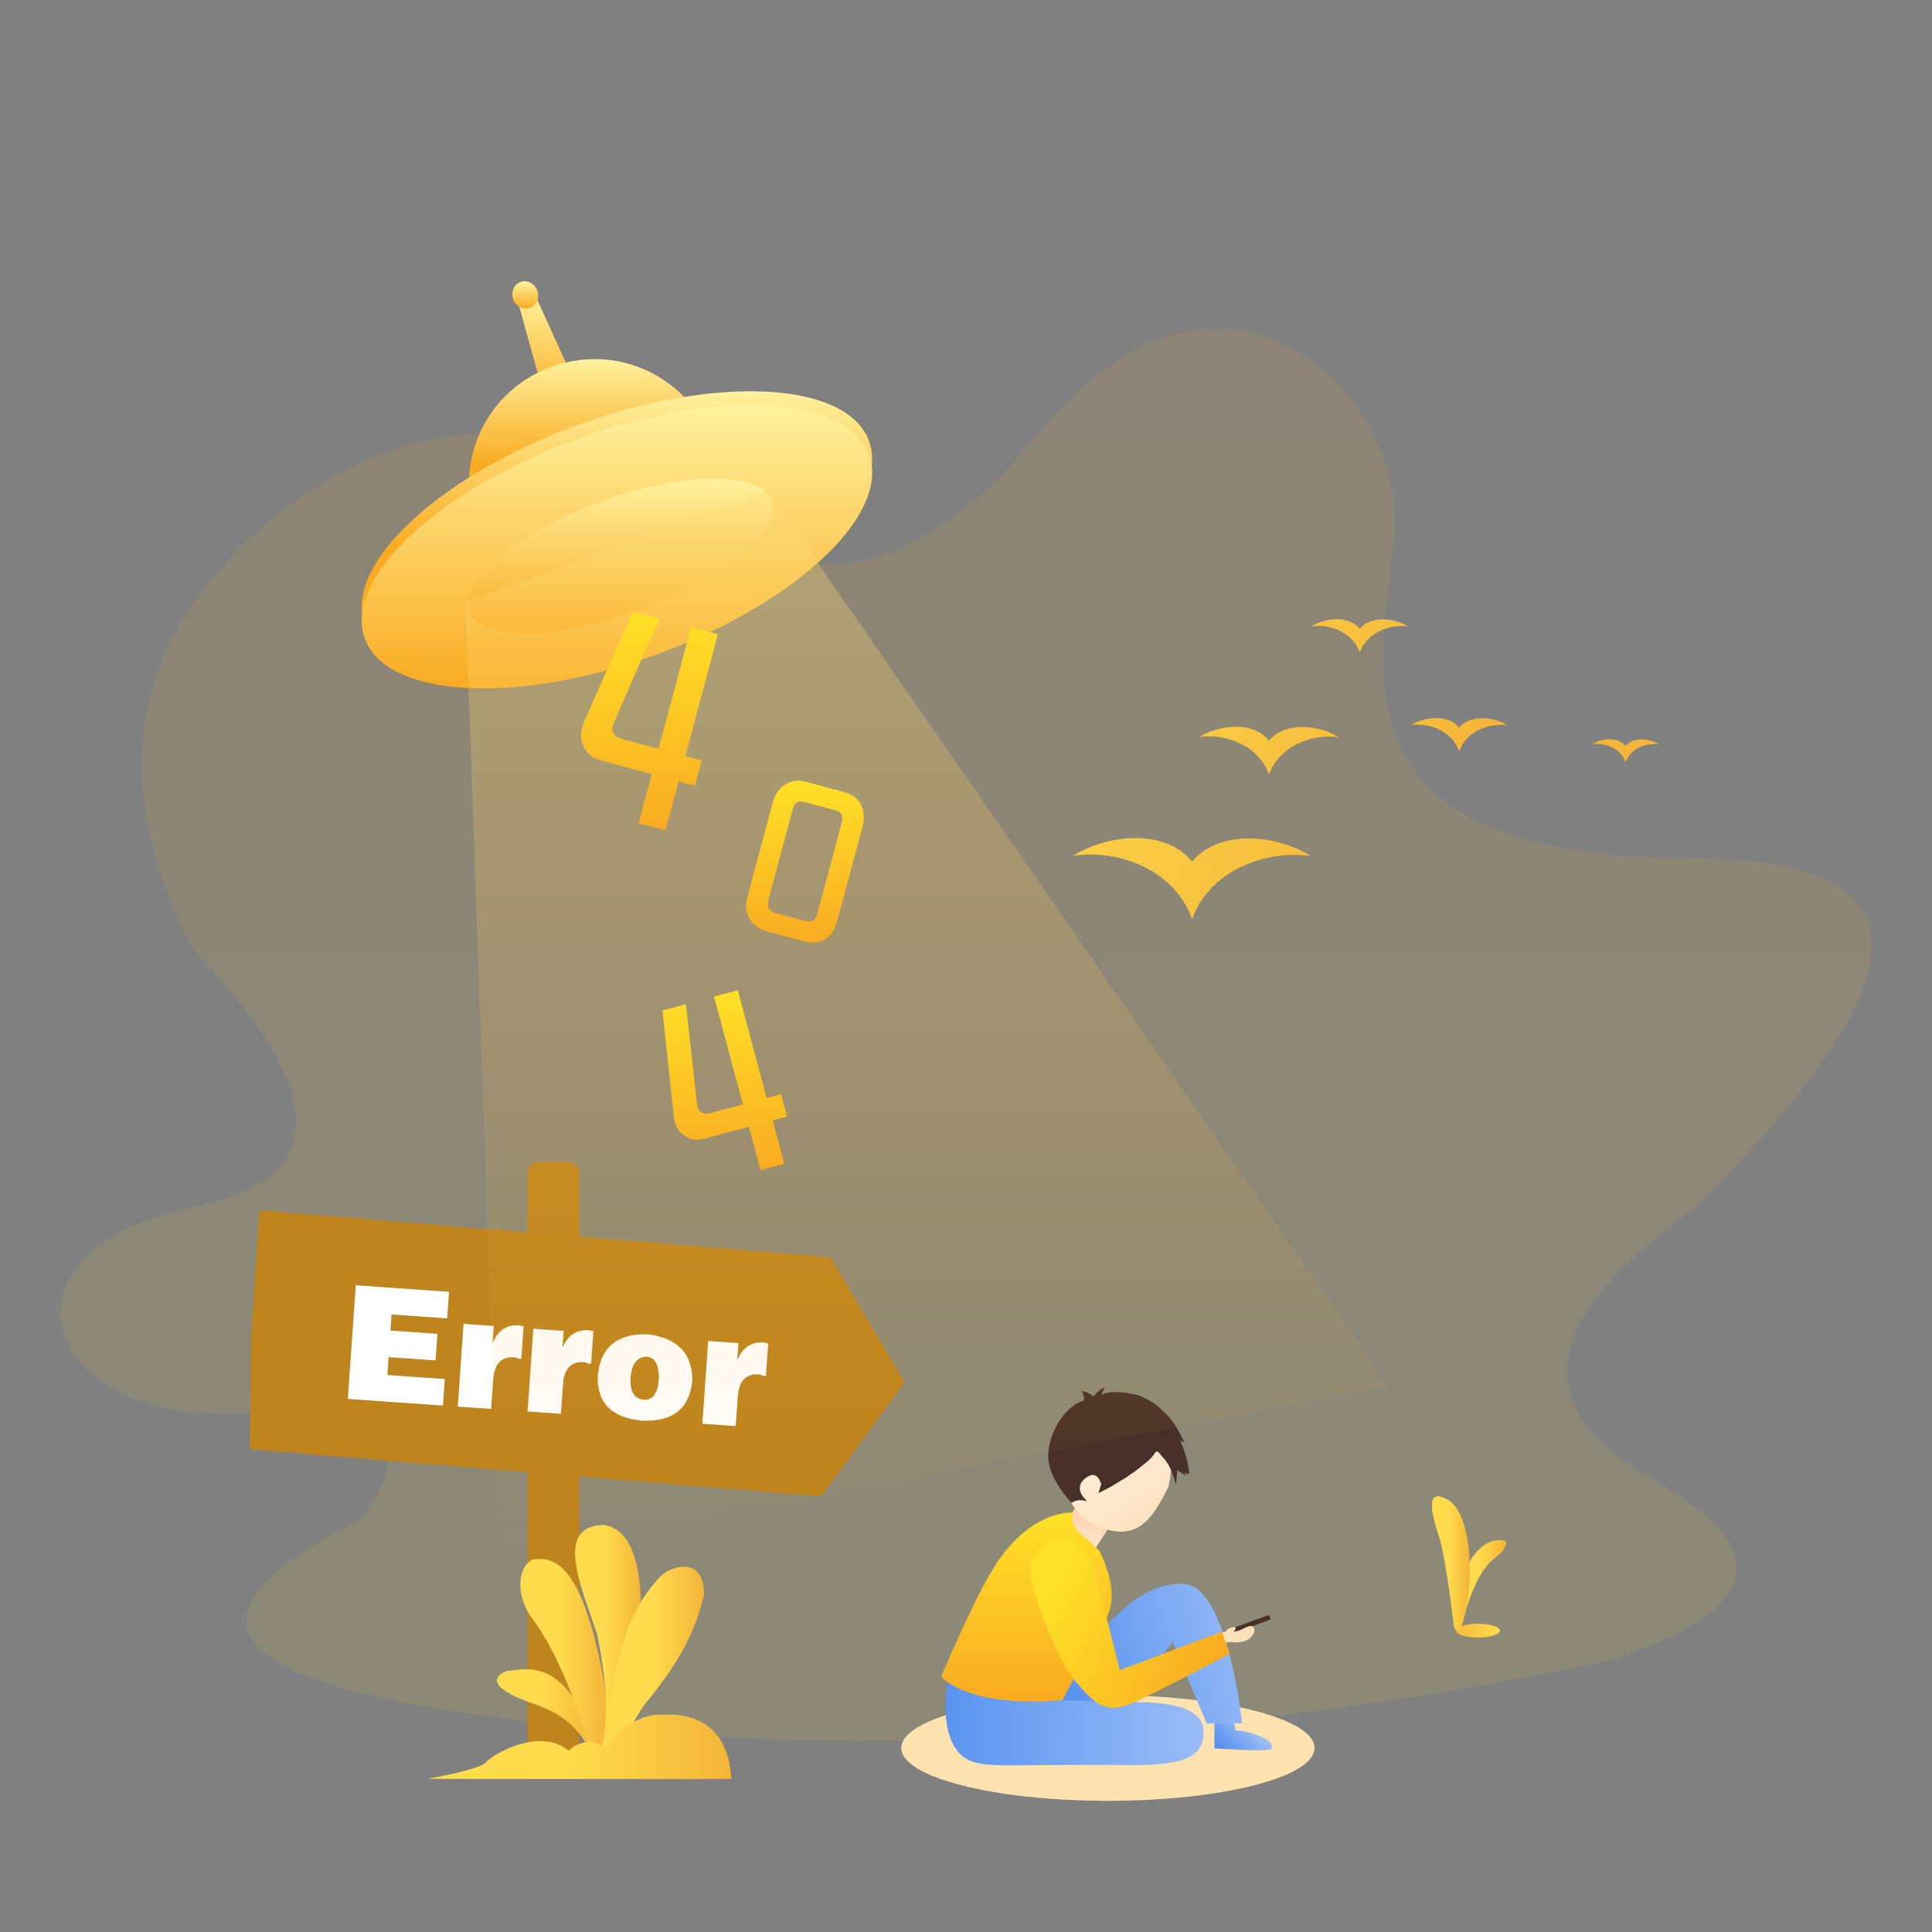 <?xml version="1.0" standalone="no"?><!DOCTYPE svg PUBLIC "-//W3C//DTD SVG 1.1//EN" "http://www.w3.org/Graphics/SVG/1.1/DTD/svg11.dtd"><svg height="1024" node-id="1" sillyvg="true" template-height="1024" template-width="1024" version="1.1" viewBox="0 0 1024 1024" width="1024" xmlns="http://www.w3.org/2000/svg" xmlns:xlink="http://www.w3.org/1999/xlink"><rect x="0" y="0" width="1024" height="1024" fill="#808080" stroke="none"/><defs node-id="131"><linearGradient gradientUnits="objectBoundingBox" id="linearGradient-1" node-id="5" spreadMethod="pad" x1="0.5" x2="0.5" y1="0" y2="1"><stop offset="0" stop-color="#f9ab21"></stop><stop offset="1" stop-color="#fee127"></stop></linearGradient><linearGradient gradientUnits="objectBoundingBox" id="linearGradient-2" node-id="8" spreadMethod="pad" x1="-0.169" x2="0.992" y1="0.997" y2="0.997"><stop offset="0" stop-color="#f4b538"></stop><stop offset="1" stop-color="#ffdc4d"></stop></linearGradient><linearGradient gradientUnits="objectBoundingBox" id="linearGradient-3" node-id="11" spreadMethod="pad" x1="0.453" x2="0.992" y1="0.997" y2="0.997"><stop offset="0" stop-color="#ffdc4d"></stop><stop offset="1" stop-color="#f4b538"></stop></linearGradient><linearGradient gradientUnits="objectBoundingBox" id="linearGradient-4" node-id="14" spreadMethod="pad" x1="0.453" x2="0.992" y1="0.997" y2="0.997"><stop offset="0" stop-color="#ffdc4d"></stop><stop offset="1" stop-color="#f4b538"></stop></linearGradient><linearGradient gradientUnits="objectBoundingBox" id="linearGradient-5" node-id="17" spreadMethod="pad" x1="0.453" x2="0.992" y1="0.997" y2="0.997"><stop offset="0" stop-color="#ffdc4d"></stop><stop offset="1" stop-color="#f4b538"></stop></linearGradient><linearGradient gradientUnits="objectBoundingBox" id="linearGradient-6" node-id="20" spreadMethod="pad" x1="0.453" x2="0.992" y1="0.997" y2="0.997"><stop offset="0" stop-color="#ffdc4d"></stop><stop offset="1" stop-color="#f4b538"></stop></linearGradient><linearGradient gradientUnits="objectBoundingBox" id="linearGradient-7" node-id="23" spreadMethod="pad" x1="0.453" x2="0.992" y1="0.997" y2="0.997"><stop offset="0" stop-color="#ffdc4d"></stop><stop offset="1" stop-color="#f4b538"></stop></linearGradient><linearGradient gradientUnits="objectBoundingBox" id="linearGradient-8" node-id="26" spreadMethod="pad" x1="0.453" x2="0.992" y1="0.997" y2="0.997"><stop offset="0" stop-color="#ffdc4d"></stop><stop offset="1" stop-color="#f4b538"></stop></linearGradient><linearGradient gradientUnits="objectBoundingBox" id="linearGradient-9" node-id="29" spreadMethod="pad" x1="0.453" x2="0.992" y1="0.997" y2="0.997"><stop offset="0" stop-color="#ffdc4d"></stop><stop offset="1" stop-color="#f4b538"></stop></linearGradient><linearGradient gradientUnits="objectBoundingBox" id="linearGradient-10" node-id="32" spreadMethod="pad" x1="0.5" x2="0.5" y1="0.129" y2="1"><stop offset="0" stop-color="#ffcda5"></stop><stop offset="1" stop-color="#ffe8d1"></stop></linearGradient><linearGradient gradientUnits="objectBoundingBox" id="linearGradient-11" node-id="35" spreadMethod="pad" x1="0.414" x2="0.934" y1="0" y2="1"><stop offset="0" stop-color="#fff2df"></stop><stop offset="1" stop-color="#fee0bc"></stop></linearGradient><linearGradient gradientUnits="objectBoundingBox" id="linearGradient-12" node-id="38" spreadMethod="pad" x1="0.857" x2="0" y1="0.117" y2="0.736"><stop offset="0" stop-color="#bfd4fa"></stop><stop offset="1" stop-color="#5792f0"></stop></linearGradient><linearGradient gradientUnits="objectBoundingBox" id="linearGradient-13" node-id="41" spreadMethod="pad" x1="1.724" x2="0.103" y1="0.421" y2="0.746"><stop offset="0" stop-color="#bfd4fa"></stop><stop offset="1" stop-color="#5792f0"></stop></linearGradient><linearGradient gradientUnits="objectBoundingBox" id="linearGradient-14" node-id="44" spreadMethod="pad" x1="1.603" x2="-0.063" y1="0.525" y2="0.5"><stop offset="0" stop-color="#bfd4fa"></stop><stop offset="1" stop-color="#5792f0"></stop></linearGradient><linearGradient gradientUnits="objectBoundingBox" id="linearGradient-15" node-id="47" spreadMethod="pad" x1="0.5" x2="0.5" y1="0" y2="1"><stop offset="0" stop-color="#fee127"></stop><stop offset="1" stop-color="#f9ab21"></stop></linearGradient><linearGradient gradientUnits="objectBoundingBox" id="linearGradient-16" node-id="50" spreadMethod="pad" x1="0.083" x2="0.955" y1="0.325" y2="0.736"><stop offset="0" stop-color="#fee127"></stop><stop offset="1" stop-color="#f9ab21"></stop></linearGradient><linearGradient gradientUnits="objectBoundingBox" id="linearGradient-17" node-id="53" spreadMethod="pad" x1="0.5" x2="0.5" y1="0" y2="1"><stop offset="0" stop-color="#fff29d"></stop><stop offset="1" stop-color="#f9ab21"></stop></linearGradient><linearGradient gradientUnits="objectBoundingBox" id="linearGradient-18" node-id="56" spreadMethod="pad" x1="0.5" x2="0.5" y1="0" y2="0.397"><stop offset="0" stop-color="#fff29d"></stop><stop offset="1" stop-color="#f9ab21"></stop></linearGradient><linearGradient gradientUnits="objectBoundingBox" id="linearGradient-19" node-id="59" spreadMethod="pad" x1="0.5" x2="0.5" y1="0" y2="0.557"><stop offset="0" stop-color="#fff29d"></stop><stop offset="1" stop-color="#f9ab21"></stop></linearGradient><linearGradient gradientUnits="objectBoundingBox" id="linearGradient-20" node-id="62" spreadMethod="pad" x1="0.5" x2="0.5" y1="0" y2="1"><stop offset="0" stop-color="#fff29d"></stop><stop offset="1" stop-color="#f9ab21"></stop></linearGradient><linearGradient gradientUnits="objectBoundingBox" id="linearGradient-21" node-id="65" spreadMethod="pad" x1="0.5" x2="0.5" y1="0" y2="1"><stop offset="0" stop-color="#fff29d"></stop><stop offset="1" stop-color="#f9ab21"></stop></linearGradient><linearGradient gradientUnits="objectBoundingBox" id="linearGradient-22" node-id="68" spreadMethod="pad" x1="0.527" x2="0.527" y1="-0.402" y2="1"><stop offset="0" stop-color="#fff29d"></stop><stop offset="1" stop-color="#f9ab21" stop-opacity="0"></stop></linearGradient><linearGradient gradientUnits="objectBoundingBox" id="linearGradient-23" node-id="71" spreadMethod="pad" x1="0.5" x2="0.5" y1="0" y2="1"><stop offset="0" stop-color="#fff29d"></stop><stop offset="1" stop-color="#f9ab21"></stop></linearGradient><linearGradient gradientUnits="objectBoundingBox" id="linearGradient-24" node-id="74" spreadMethod="pad" x1="0.5" x2="0.5" y1="0" y2="1"><stop offset="0" stop-color="#fee127"></stop><stop offset="1" stop-color="#f9ab21"></stop></linearGradient><linearGradient gradientUnits="objectBoundingBox" id="linearGradient-25" node-id="77" spreadMethod="pad" x1="0.5" x2="0.5" y1="0" y2="1"><stop offset="0" stop-color="#fee127"></stop><stop offset="1" stop-color="#f9ab21"></stop></linearGradient><linearGradient gradientUnits="objectBoundingBox" id="linearGradient-26" node-id="80" spreadMethod="pad" x1="0.5" x2="0.5" y1="0" y2="1"><stop offset="0" stop-color="#fee127"></stop><stop offset="1" stop-color="#f9ab21"></stop></linearGradient><linearGradient gradientUnits="objectBoundingBox" id="linearGradient-27" node-id="83" spreadMethod="pad" x1="-0.263" x2="0.69" y1="0.369" y2="0.577"><stop offset="0" stop-color="#ffdc4d"></stop><stop offset="1" stop-color="#f4b538"></stop></linearGradient></defs><path d="M 0.00 0.00 L 1024.00 0.00 L 1024.00 1024.00 L 0.00 1024.00 Z" fill="none" id="矩形" node-id="87" stroke="none" target-height="1024" target-width="1024" target-x="0" target-y="0"></path><g node-id="315"><g node-id="316"><path d="M 102.23 503.03 L 96.18 490.69 L 90.98 478.74 L 86.60 467.16 L 82.98 455.93 L 80.10 445.03 L 77.91 434.42 L 76.40 424.10 L 75.53 414.03 L 75.28 404.20 L 75.64 394.57 L 76.60 385.14 L 78.16 375.87 L 80.31 366.75 L 83.05 357.76 L 86.41 348.88 L 90.38 340.09 L 95.00 331.39 L 100.28 322.75 L 106.25 314.17 L 112.95 305.63 L 120.41 297.13 L 128.67 288.66 L 137.50 280.45 L 146.16 273.08 L 154.67 266.50 L 163.02 260.67 L 171.81 255.14 L 180.40 250.29 L 188.81 246.07 L 197.05 242.46 L 205.59 239.22 L 213.91 236.50 L 222.02 234.29 L 229.94 232.57 L 238.05 231.21 L 245.89 230.25 L 253.50 229.68 L 260.89 229.48 L 270.80 229.73 L 280.18 230.49 L 289.08 231.73 L 297.90 233.45 L 306.10 235.49 L 313.69 237.82 L 321.18 240.54 L 327.91 243.35 L 333.92 246.26 L 339.81 249.50 L 344.79 252.60 L 348.96 255.57 L 361.12 265.19 L 368.07 270.58 L 375.93 276.28 L 381.38 279.94 L 387.17 283.48 L 393.33 286.89 L 399.66 289.97 L 406.31 292.68 L 413.30 295.04 L 418.62 296.46 L 424.13 297.56 L 429.84 298.33 L 435.77 298.76 L 441.64 298.78 L 447.74 298.36 L 454.09 297.47 L 460.71 296.09 L 467.08 294.28 L 473.75 291.87 L 480.73 288.81 L 488.06 285.05 L 494.95 280.98 L 502.18 276.11 L 509.78 270.37 L 517.79 263.69 L 525.21 256.88 L 533.01 249.06 L 541.21 240.14 L 549.83 230.04 L 556.82 221.91 L 563.61 214.64 L 570.21 208.19 L 576.63 202.50 L 582.88 197.51 L 589.71 192.62 L 596.33 188.42 L 602.74 184.86 L 608.97 181.89 L 615.04 179.48 L 621.47 177.40 L 627.70 175.82 L 633.76 174.73 L 639.65 174.10 L 645.39 173.92 L 652.68 174.26 L 659.69 175.19 L 666.47 176.71 L 673.03 178.80 L 679.43 181.43 L 685.55 184.52 L 691.43 188.06 L 697.06 192.08 L 702.40 196.49 L 707.42 201.23 L 712.14 206.31 L 716.56 211.74 L 720.63 217.44 L 724.33 223.33 L 727.66 229.43 L 730.62 235.75 L 733.20 242.24 L 735.34 248.78 L 737.05 255.38 L 738.34 262.06 L 739.19 268.83 L 739.54 275.50 L 739.42 282.11 L 738.81 288.66 L 735.42 314.94 L 734.09 328.15 L 733.31 341.15 L 733.17 349.80 L 733.47 358.24 L 734.19 366.49 L 735.07 372.63 L 736.30 378.61 L 737.87 384.44 L 739.78 390.13 L 742.09 395.66 L 744.86 401.02 L 748.09 406.22 L 751.82 411.29 L 755.89 415.97 L 760.59 420.51 L 765.94 424.91 L 772.00 429.16 L 778.21 432.85 L 785.23 436.39 L 793.16 439.75 L 802.07 442.93 L 810.83 445.51 L 820.63 447.87 L 831.56 449.97 L 843.73 451.79 L 855.51 453.10 L 868.54 454.08 L 882.90 454.71 L 898.70 454.95 L 912.76 455.24 L 925.17 456.06 L 936.07 457.33 L 945.61 459.00 L 953.91 461.01 L 961.09 463.32 L 967.29 465.89 L 972.60 468.68 L 977.12 471.68 L 980.94 474.88 L 984.12 478.28 L 986.73 481.88 L 988.81 485.72 L 990.37 489.83 L 991.42 494.24 L 991.94 499.01 L 991.91 504.20 L 991.26 509.85 L 989.93 516.04 L 987.84 522.83 L 984.89 530.29 L 980.98 538.49 L 975.98 547.51 L 969.77 557.40 L 962.20 568.27 L 953.14 580.17 L 942.43 593.20 L 929.90 607.45 L 915.38 622.99 L 898.70 639.92 L 886.27 649.08 L 875.47 657.73 L 866.18 665.92 L 858.26 673.67 L 851.58 681.00 L 846.02 687.94 L 841.47 694.53 L 837.84 700.79 L 835.04 706.76 L 833.00 712.47 L 831.64 717.96 L 830.92 723.26 L 830.81 728.41 L 831.30 733.44 L 832.36 738.40 L 834.03 743.32 L 836.34 748.23 L 839.32 753.15 L 843.04 758.10 L 847.57 763.11 L 853.00 768.18 L 859.42 773.32 L 866.94 778.53 L 875.67 783.81 L 885.75 789.85 L 894.14 795.50 L 901.04 800.77 L 906.61 805.71 L 911.03 810.32 L 914.44 814.65 L 916.98 818.73 L 918.77 822.58 L 919.88 826.27 L 920.39 829.82 L 920.33 833.29 L 919.72 836.72 L 918.51 840.16 L 916.68 843.65 L 914.13 847.22 L 910.76 850.90 L 906.46 854.70 L 901.08 858.63 L 894.47 862.70 L 886.45 866.91 L 876.84 871.26 L 865.43 875.74 L 852.03 880.33 L 816.84 887.45 L 782.00 893.88 L 747.50 899.65 L 713.32 904.75 L 679.46 909.20 L 645.92 913.01 L 612.69 916.18 L 579.75 918.71 L 547.10 920.62 L 514.74 921.92 L 482.66 922.60 L 450.84 922.67 L 419.29 922.15 L 387.99 921.03 L 356.93 919.31 L 326.12 917.01 L 295.55 914.12 L 268.27 910.98 L 244.50 907.70 L 223.91 904.31 L 206.22 900.84 L 191.12 897.32 L 178.35 893.80 L 167.66 890.29 L 158.79 886.82 L 151.53 883.40 L 145.67 880.06 L 141.02 876.81 L 137.40 873.63 L 134.66 870.53 L 132.68 867.48 L 131.36 864.45 L 130.63 861.41 L 130.46 858.30 L 130.86 855.07 L 131.88 851.67 L 133.61 848.03 L 136.14 844.12 L 139.63 839.88 L 144.23 835.28 L 150.13 830.26 L 157.54 824.80 L 166.66 818.85 L 177.74 812.39 L 191.04 805.37 L 195.96 798.57 L 199.66 792.57 L 202.32 787.26 L 204.09 782.56 L 205.10 778.40 L 205.46 774.68 L 205.25 771.33 L 204.51 768.28 L 203.26 765.47 L 201.47 762.85 L 199.08 760.40 L 196.01 758.10 L 192.13 755.96 L 187.31 754.00 L 181.39 752.28 L 174.19 750.83 L 165.53 749.73 L 155.21 749.06 L 143.00 748.90 L 128.67 749.34 L 118.19 749.55 L 108.53 749.23 L 99.63 748.41 L 91.44 747.13 L 83.11 745.27 L 75.59 743.05 L 68.81 740.52 L 62.71 737.68 L 56.71 734.27 L 51.48 730.67 L 46.96 726.91 L 43.09 722.97 L 39.58 718.57 L 36.79 714.12 L 34.66 709.61 L 33.15 704.99 L 32.38 701.16 L 32.02 697.34 L 32.09 693.50 L 32.58 689.64 L 33.50 685.72 L 34.80 682.00 L 36.54 678.29 L 38.76 674.59 L 41.47 670.87 L 44.74 667.13 L 48.14 663.83 L 52.06 660.59 L 56.55 657.40 L 61.66 654.27 L 67.45 651.20 L 74.57 648.02 L 82.67 645.06 L 91.86 642.35 L 102.23 639.92 L 111.84 637.69 L 120.17 635.18 L 127.37 632.44 L 133.54 629.49 L 138.80 626.36 L 143.24 623.07 L 146.96 619.62 L 150.03 616.01 L 152.50 612.22 L 154.41 608.23 L 155.78 604.01 L 156.63 599.50 L 156.92 594.67 L 156.62 589.46 L 155.68 583.81 L 154.02 577.67 L 151.57 570.97 L 148.22 563.65 L 143.85 555.65 L 138.35 546.90 L 131.59 537.33 L 123.42 526.88 L 113.68 515.47 L 102.23 503.03 Z" fill="url(#linearGradient-1)" fill-opacity="0.1" fill-rule="evenodd" group-id="1,2" id="路径-56" node-id="89" stroke="none" target-height="748.758" target-width="959.921" target-x="32.023" target-y="173.917"></path></g><g node-id="317"><path d="M 795.05 864.27 L 794.88 864.87 L 794.40 865.48 L 793.45 866.12 L 791.74 866.82 L 789.26 867.43 L 786.54 867.79 L 783.36 867.93 L 780.17 867.79 L 777.46 867.43 L 774.98 866.82 L 773.26 866.12 L 772.32 865.48 L 771.83 864.87 L 771.67 864.27 L 771.83 863.67 L 772.32 863.07 L 773.26 862.43 L 774.98 861.73 L 777.46 861.12 L 780.17 860.76 L 783.36 860.62 L 786.54 860.76 L 789.26 861.12 L 791.74 861.73 L 793.45 862.43 L 794.40 863.07 L 794.88 863.67 L 795.05 864.27 Z" fill="url(#linearGradient-2)" fill-rule="evenodd" group-id="1,3" id="椭圆形" node-id="91" stroke="none" target-height="7.305" target-width="23.377" target-x="771.668" target-y="860.621"></path><path d="M 770.95 862.84 L 771.77 853.52 L 772.97 845.63 L 774.50 839.00 L 776.28 833.49 L 778.29 828.93 L 780.48 825.21 L 782.84 822.21 L 785.36 819.83 L 788.05 818.01 L 790.95 816.69 L 794.37 816.28 L 795.95 816.25 L 797.12 816.44 L 797.98 816.94 L 798.33 817.83 L 798.15 819.02 L 797.13 821.14 L 795.89 822.72 L 794.30 824.12 L 790.31 827.45 L 788.12 829.79 L 785.46 833.45 L 782.96 837.85 L 780.02 844.46 L 777.33 852.09 L 774.30 862.83 L 773.57 863.77 L 772.85 864.05 L 772.03 863.82 L 770.95 862.84 Z" fill="url(#linearGradient-3)" fill-rule="evenodd" group-id="1,3" id="路径-42" node-id="92" stroke="none" target-height="47.8" target-width="27.388" target-x="770.947" target-y="816.251"></path><path d="M 770.73 862.51 L 768.00 842.16 L 765.88 828.69 L 764.26 820.36 L 763.05 815.67 L 761.04 809.12 L 760.07 805.53 L 759.32 802.09 L 758.91 798.77 L 759.00 796.23 L 759.42 794.74 L 760.14 793.76 L 761.17 793.18 L 762.40 793.04 L 764.23 793.42 L 766.94 794.59 L 768.76 795.81 L 770.46 797.40 L 772.05 799.41 L 773.51 801.90 L 775.06 805.39 L 776.39 809.43 L 777.47 814.08 L 778.23 818.80 L 778.75 823.79 L 779.02 829.07 L 778.94 836.99 L 778.34 844.81 L 777.20 852.45 L 775.62 859.25 L 774.37 862.32 L 773.42 863.80 L 772.70 864.34 L 772.09 864.35 L 771.47 863.86 L 770.73 862.51 Z" fill="url(#linearGradient-4)" fill-rule="evenodd" group-id="1,3" id="路径-41" node-id="93" stroke="none" target-height="71.31" target-width="20.106" target-x="758.911" target-y="793.041"></path></g><g node-id="318"><path d="M 285.01 615.89 L 301.59 615.89 L 303.08 616.10 L 304.36 616.64 L 305.48 617.50 L 306.34 618.62 L 306.88 619.90 L 307.09 621.39 L 307.09 932.10 L 306.88 933.59 L 306.34 934.87 L 305.48 935.98 L 304.36 936.85 L 303.08 937.38 L 301.59 937.60 L 285.01 937.60 L 283.52 937.38 L 282.24 936.85 L 281.12 935.98 L 280.26 934.87 L 279.72 933.59 L 279.51 932.10 L 279.51 621.39 L 279.72 619.90 L 280.26 618.62 L 281.12 617.50 L 282.24 616.64 L 283.52 616.10 L 285.01 615.89 Z" fill="#be841d" fill-rule="evenodd" group-id="1,4" id="矩形" node-id="95" stroke="none" target-height="321.703" target-width="27.575" target-x="279.513" target-y="615.892"></path><path d="M 137.45 641.46 L 440.20 666.37 L 479.45 732.65 L 435.20 793.12 L 132.45 768.21 L 133.04 707.74 Z" fill="#be841d" fill-rule="evenodd" group-id="1,4" id="矩形" node-id="96" stroke="none" target-height="151.66" target-width="347.005" target-x="132.449" target-y="641.461"></path><g node-id="322"><path d="M 234.77 744.99 L 235.75 730.91 L 205.31 728.78 L 205.97 719.29 L 230.85 721.03 L 231.84 706.95 L 206.96 705.21 L 207.55 696.70 L 237.01 698.76 L 238.00 684.68 L 188.57 681.23 L 184.35 741.46 L 234.77 744.99 Z M 260.30 746.77 L 261.36 731.71 L 261.81 727.85 L 262.70 724.92 L 263.94 722.73 L 265.51 721.14 L 267.43 720.04 L 269.80 719.43 L 272.75 719.35 L 273.46 719.53 L 274.67 720.14 L 274.67 720.14 L 276.30 720.26 L 277.52 702.91 L 277.52 702.91 L 276.54 702.84 L 275.25 702.42 L 272.08 702.49 L 269.33 703.13 L 266.90 704.32 L 264.74 706.07 L 262.81 708.46 L 261.12 711.63 L 261.12 711.63 L 261.73 702.79 L 245.69 701.67 L 242.63 745.54 L 260.30 746.77 Z M 297.30 749.36 L 298.35 734.30 L 298.81 730.43 L 299.69 727.51 L 300.94 725.32 L 302.50 723.72 L 304.43 722.63 L 306.80 722.01 L 309.74 721.94 L 310.45 722.12 L 311.66 722.73 L 311.66 722.73 L 313.30 722.84 L 314.51 705.49 L 314.51 705.49 L 313.53 705.43 L 312.24 705.01 L 309.07 705.08 L 306.32 705.72 L 303.89 706.90 L 301.73 708.65 L 299.80 711.05 L 298.11 714.22 L 298.11 714.22 L 298.73 705.38 L 282.69 704.26 L 279.62 748.12 L 297.30 749.36 Z M 340.14 753.01 L 345.30 752.96 L 349.70 752.39 L 353.45 751.36 L 356.64 749.92 L 359.35 748.09 L 361.64 745.85 L 363.55 743.19 L 365.09 740.02 L 366.23 736.28 L 366.95 731.86 L 366.73 727.53 L 366.02 723.75 L 364.88 720.46 L 363.32 717.57 L 361.33 715.04 L 358.90 712.83 L 355.97 710.92 L 352.46 709.32 L 348.28 708.06 L 343.34 707.18 L 338.28 707.30 L 333.95 707.94 L 330.26 709.03 L 327.10 710.52 L 324.41 712.41 L 322.13 714.70 L 320.22 717.43 L 318.68 720.67 L 317.53 724.50 L 316.81 729.01 L 316.91 733.34 L 317.52 737.08 L 318.58 740.33 L 320.07 743.15 L 322.00 745.61 L 324.40 747.75 L 327.32 749.58 L 330.84 751.09 L 335.08 752.25 L 340.14 753.01 Z M 341.27 741.92 L 340.92 741.88 L 339.01 741.45 L 337.48 740.66 L 336.24 739.51 L 335.27 737.94 L 334.56 735.86 L 334.18 733.13 L 334.21 729.57 L 334.85 725.98 L 335.84 723.33 L 337.13 721.43 L 338.68 720.12 L 340.56 719.30 L 342.85 718.99 L 344.71 719.47 L 346.22 720.41 L 347.45 721.85 L 348.41 723.89 L 349.05 726.74 L 349.27 730.62 L 348.78 734.41 L 347.99 737.18 L 346.99 739.17 L 345.80 740.54 L 344.43 741.42 L 342.83 741.88 L 340.92 741.88 L 341.27 741.92 Z M 389.94 755.84 L 391.00 740.78 L 391.45 736.91 L 392.34 733.98 L 393.58 731.80 L 395.15 730.20 L 397.07 729.11 L 399.44 728.49 L 402.39 728.42 L 403.09 728.60 L 404.31 729.21 L 404.31 729.21 L 405.94 729.32 L 407.16 711.97 L 407.16 711.97 L 406.17 711.90 L 404.89 711.48 L 401.72 711.56 L 398.96 712.20 L 396.54 713.38 L 394.38 715.13 L 392.45 717.53 L 390.76 720.69 L 390.76 720.69 L 391.37 711.86 L 375.33 710.73 L 372.27 754.60 L 389.94 755.84 Z" fill="#ffffff" fill-rule="nonzero" group-id="1,4,8" node-id="313" stroke="none" target-height="74.612" target-width="222.802" target-x="184.354" target-y="681.225"></path></g></g><g node-id="319"><path d="M 315.08 936.19 L 313.70 931.21 L 311.88 926.66 L 309.61 922.48 L 306.89 918.64 L 303.71 915.12 L 300.03 911.89 L 295.80 908.95 L 290.98 906.31 L 285.51 903.97 L 278.72 901.59 L 273.30 899.31 L 269.91 897.57 L 267.37 895.98 L 265.53 894.51 L 264.04 892.79 L 263.41 891.28 L 263.44 889.87 L 263.85 888.91 L 264.69 887.91 L 266.11 886.83 L 268.30 885.67 L 274.08 884.99 L 277.46 884.74 L 281.28 884.83 L 283.84 885.16 L 286.55 885.83 L 289.43 886.88 L 292.15 888.26 L 295.02 890.21 L 298.08 892.82 L 300.82 895.74 L 303.72 899.52 L 306.78 904.32 L 309.45 909.33 L 312.21 915.52 L 315.08 923.07 L 315.70 926.43 L 315.91 929.71 L 315.70 932.96 L 315.08 936.19 Z" fill="url(#linearGradient-5)" fill-rule="evenodd" group-id="1,5" id="路径-43" node-id="99" stroke="none" target-height="51.453" target-width="52.497" target-x="263.41" target-y="884.737"></path><path d="M 315.91 938.63 L 311.62 923.54 L 307.34 910.15 L 303.08 898.33 L 298.85 887.93 L 294.66 878.84 L 290.52 870.94 L 286.44 864.13 L 282.42 858.29 L 280.30 855.26 L 278.62 852.16 L 277.35 848.98 L 276.43 845.67 L 275.91 842.51 L 275.78 839.47 L 276.01 836.45 L 276.61 833.78 L 277.53 831.43 L 278.85 829.32 L 280.47 827.70 L 282.42 826.51 L 284.68 826.30 L 287.35 826.29 L 290.09 826.68 L 293.19 827.78 L 295.15 828.88 L 297.29 830.52 L 299.63 832.81 L 301.69 835.35 L 303.92 838.75 L 306.35 843.20 L 308.45 847.78 L 310.68 853.56 L 313.04 860.74 L 315.08 868.00 L 317.20 876.77 L 319.38 887.26 L 320.16 892.16 L 321.16 900.67 L 321.55 905.74 L 321.78 911.36 L 321.75 917.06 L 321.39 922.77 L 320.61 928.36 L 319.38 933.46 L 318.46 935.60 L 317.30 937.30 L 315.91 938.63 Z" fill="url(#linearGradient-6)" fill-rule="evenodd" group-id="1,5" id="路径-44" node-id="100" stroke="none" target-height="112.341" target-width="46.001" target-x="275.775" target-y="826.286"></path><path d="M 318.18 930.34 L 319.49 924.61 L 320.44 918.34 L 320.99 911.46 L 321.12 903.93 L 320.79 895.69 L 319.94 886.68 L 318.52 876.84 L 316.48 866.09 L 311.94 852.97 L 309.68 846.30 L 307.70 839.88 L 306.07 833.54 L 305.06 827.84 L 304.76 824.09 L 304.87 820.79 L 305.36 817.88 L 306.04 815.80 L 307.01 813.98 L 308.28 812.39 L 309.87 811.01 L 311.64 809.97 L 313.85 809.14 L 316.58 808.55 L 319.93 808.26 L 322.06 808.66 L 324.24 809.43 L 326.49 810.59 L 328.53 812.08 L 330.57 814.17 L 332.62 816.97 L 334.29 820.01 L 335.88 823.98 L 337.36 829.07 L 338.40 834.24 L 339.21 840.68 L 339.73 848.59 L 339.84 856.49 L 339.55 865.96 L 338.77 877.21 L 337.52 885.48 L 336.14 892.68 L 334.55 899.58 L 332.87 905.88 L 329.13 918.03 L 325.12 930.34 L 323.68 930.92 L 322.09 931.14 L 320.28 930.97 L 318.18 930.34 Z" fill="url(#linearGradient-7)" fill-rule="evenodd" group-id="1,5" id="路径-45" node-id="101" stroke="none" target-height="122.883" target-width="35.081" target-x="304.76" target-y="808.255"></path><path d="M 323.37 936.72 L 323.14 923.76 L 323.46 911.86 L 324.28 900.94 L 325.56 890.95 L 327.26 881.80 L 329.34 873.44 L 331.79 865.81 L 334.58 858.86 L 337.69 852.52 L 341.11 846.76 L 344.83 841.53 L 348.85 836.80 L 350.69 834.87 L 353.33 833.01 L 356.33 831.57 L 359.61 830.63 L 361.86 830.36 L 364.00 830.47 L 366.07 830.95 L 367.95 831.84 L 369.63 833.25 L 371.12 835.27 L 372.14 837.57 L 372.84 840.70 L 373.13 844.88 L 372.29 848.53 L 370.90 853.64 L 369.04 859.18 L 366.11 866.27 L 363.80 871.05 L 360.81 876.51 L 357.03 882.74 L 353.00 888.76 L 348.02 895.51 L 341.97 903.05 L 339.05 907.25 L 336.40 911.74 L 334.05 916.34 L 332.12 920.69 L 330.48 924.92 L 329.36 928.32 L 328.57 931.40 L 328.36 933.05 L 328.15 934.35 L 327.60 935.32 L 326.71 936.04 L 325.35 936.53 L 323.37 936.72 Z" fill="url(#linearGradient-8)" fill-rule="evenodd" group-id="1,5" id="路径-46" node-id="102" stroke="none" target-height="106.352" target-width="49.986" target-x="323.14" target-y="830.364"></path><path d="M 226.80 942.84 L 240.14 940.13 L 248.67 937.97 L 253.71 936.28 L 256.38 934.99 L 257.55 934.02 L 258.81 932.81 L 261.70 930.74 L 265.16 928.72 L 269.71 926.54 L 274.62 924.72 L 280.03 923.37 L 283.73 922.87 L 287.42 922.81 L 291.13 923.19 L 293.82 923.82 L 296.43 924.80 L 298.98 926.17 L 301.47 927.94 L 303.03 926.40 L 305.28 924.98 L 307.85 923.95 L 310.77 923.35 L 312.77 923.26 L 314.78 923.48 L 316.80 924.01 L 318.69 924.88 L 320.49 926.17 L 322.22 927.94 L 323.24 924.96 L 324.77 922.17 L 326.82 919.56 L 329.21 917.22 L 331.83 915.14 L 334.71 913.30 L 337.75 911.73 L 340.68 910.50 L 343.53 909.60 L 346.46 908.99 L 348.89 908.78 L 350.90 908.91 L 353.29 908.78 L 356.55 908.80 L 360.00 909.09 L 363.91 909.77 L 367.83 910.93 L 371.85 912.75 L 374.38 914.30 L 376.84 916.25 L 379.22 918.64 L 381.28 921.29 L 383.17 924.51 L 384.87 928.36 L 386.12 932.38 L 387.07 937.17 L 387.65 942.84 L 362.46 942.96 L 226.80 942.84 Z" fill="url(#linearGradient-9)" fill-rule="evenodd" group-id="1,5" id="路径-47" node-id="103" stroke="none" target-height="34.176" target-width="160.852" target-x="226.8" target-y="908.782"></path></g><g node-id="320"><path d="M 696.79 926.46 L 696.46 928.61 L 695.50 930.77 L 693.81 932.99 L 691.20 935.32 L 688.44 937.21 L 685.00 939.13 L 680.77 941.07 L 675.65 943.02 L 668.90 945.15 L 661.03 947.18 L 651.92 949.09 L 642.79 950.63 L 632.78 951.96 L 621.84 953.07 L 610.91 953.84 L 599.37 954.32 L 587.21 954.50 L 575.04 954.32 L 563.51 953.84 L 552.57 953.07 L 541.63 951.96 L 531.63 950.63 L 522.49 949.09 L 513.38 947.18 L 505.52 945.15 L 498.77 943.02 L 493.65 941.07 L 489.42 939.13 L 485.98 937.21 L 483.21 935.32 L 480.61 932.99 L 478.91 930.77 L 477.96 928.61 L 477.63 926.46 L 477.96 924.31 L 478.91 922.16 L 480.61 919.93 L 483.21 917.60 L 485.98 915.72 L 489.42 913.80 L 493.65 911.86 L 498.77 909.91 L 505.52 907.78 L 513.38 905.75 L 522.49 903.84 L 531.63 902.30 L 541.63 900.96 L 552.57 899.86 L 563.51 899.09 L 575.04 898.60 L 587.21 898.43 L 599.37 898.60 L 610.91 899.09 L 621.84 899.86 L 632.78 900.96 L 642.79 902.30 L 651.92 903.84 L 661.03 905.75 L 668.90 907.78 L 675.65 909.91 L 680.77 911.86 L 685.00 913.80 L 688.44 915.72 L 691.20 917.60 L 693.81 919.93 L 695.50 922.16 L 696.46 924.31 L 696.79 926.46 Z" fill="#fee3b1" fill-rule="evenodd" group-id="1,6" id="椭圆形" node-id="105" stroke="none" target-height="56.064" target-width="219.161" target-x="477.627" target-y="898.431"></path><g node-id="323"><path d="M 573.70 793.32 L 591.01 804.57 L 579.77 821.88 L 562.46 810.63 Z" fill="url(#linearGradient-10)" fill-rule="evenodd" group-id="1,6,9" id="矩形" node-id="107" stroke="none" target-height="28.552" target-width="28.552" target-x="562.457" target-y="793.324"></path><path d="M 583.37 809.55 L 587.06 810.77 L 590.33 811.51 L 593.23 811.83 L 595.81 811.78 L 599.25 811.18 L 602.37 810.00 L 605.21 808.25 L 607.77 806.04 L 610.25 803.31 L 612.66 800.00 L 615.91 794.59 L 619.24 788.10 L 620.17 783.84 L 620.57 779.68 L 620.46 775.58 L 619.86 771.53 L 618.83 767.68 L 617.36 764.03 L 615.46 760.59 L 613.19 757.49 L 610.55 754.70 L 607.56 752.30 L 604.26 750.36 L 600.62 748.85 L 596.79 747.92 L 593.04 747.57 L 589.33 747.78 L 585.69 748.51 L 582.19 749.73 L 578.83 751.46 L 575.71 753.61 L 572.85 756.18 L 570.25 759.20 L 568.03 762.52 L 566.20 766.21 L 564.75 770.31 L 563.82 774.57 L 563.43 778.73 L 563.53 782.83 L 564.13 786.88 L 565.16 790.72 L 566.63 794.38 L 568.54 797.82 L 570.80 800.92 L 573.45 803.71 L 576.43 806.11 L 579.73 808.05 L 583.37 809.55 Z" fill="url(#linearGradient-11)" fill-rule="evenodd" group-id="1,6,9" id="椭圆形" node-id="108" stroke="none" target-height="64.258" target-width="57.141" target-x="563.425" target-y="747.569"></path><path d="M 567.88 796.53 L 563.82 791.69 L 560.70 787.18 L 558.41 782.98 L 556.84 779.04 L 555.91 775.32 L 555.56 771.77 L 555.75 768.34 L 556.61 764.06 L 557.89 760.06 L 559.59 756.31 L 561.68 752.77 L 563.96 749.72 L 566.41 747.12 L 569.17 744.87 L 571.83 743.30 L 574.44 742.33 L 574.49 741.25 L 574.35 739.94 L 574.00 738.62 L 573.40 737.22 L 575.96 737.94 L 578.30 739.11 L 579.17 739.78 L 579.55 740.29 L 580.01 739.59 L 580.95 738.52 L 583.32 736.45 L 584.63 735.63 L 585.69 735.22 L 584.79 736.69 L 583.72 739.38 L 585.73 738.48 L 588.48 737.91 L 592.20 737.79 L 597.14 738.26 L 603.58 739.52 L 607.65 741.46 L 609.81 742.65 L 612.31 744.30 L 614.82 746.31 L 617.81 749.17 L 620.12 751.66 L 621.48 753.38 L 623.34 756.17 L 625.25 759.53 L 627.81 764.69 L 626.26 763.83 L 625.55 763.59 L 627.50 768.41 L 628.91 772.93 L 629.84 777.18 L 630.32 781.19 L 628.65 780.86 L 627.68 780.37 L 628.81 782.31 L 624.02 779.21 L 623.26 787.17 L 622.12 782.91 L 620.78 779.31 L 619.25 776.28 L 617.56 773.77 L 615.71 771.70 L 614.30 769.93 L 613.49 769.33 L 613.01 769.33 L 612.38 769.78 L 611.47 771.06 L 610.39 772.46 L 608.70 774.13 L 604.83 777.30 L 601.46 779.91 L 599.09 781.53 L 597.10 782.97 L 594.47 784.53 L 588.68 788.06 L 582.19 791.42 L 583.67 786.47 L 582.57 783.99 L 581.40 782.56 L 580.18 781.85 L 578.81 781.74 L 577.16 782.25 L 575.08 783.56 L 573.43 785.30 L 572.68 786.67 L 572.34 788.20 L 572.41 789.92 L 572.93 791.58 L 574.10 793.48 L 576.14 795.71 L 573.84 795.15 L 571.73 795.12 L 569.77 795.57 L 567.88 796.53 Z" fill="#483029" fill-rule="evenodd" group-id="1,6,9" id="路径-66" node-id="109" stroke="none" target-height="61.31" target-width="74.765" target-x="555.558" target-y="735.223"></path></g><g node-id="324"><path d="M 653.64 909.45 L 654.81 917.11 L 658.29 917.43 L 662.02 918.21 L 666.04 919.48 L 670.38 921.32 L 672.01 922.46 L 672.96 923.29 L 673.65 924.16 L 674.01 924.92 L 674.26 926.68 L 674.01 927.02 L 672.65 927.39 L 668.71 927.65 L 660.00 927.54 L 643.68 926.68 L 643.68 906.65 L 653.64 909.45 Z" fill="url(#linearGradient-12)" fill-rule="nonzero" group-id="1,6,10" id="路径-52" node-id="110" stroke="none" target-height="21.004" target-width="30.58" target-x="643.683" target-y="906.648"></path></g><path d="M 572.06 880.31 L 574.95 876.13 L 578.87 870.81 L 583.22 865.37 L 588.35 859.59 L 592.01 855.87 L 595.90 852.36 L 600.01 849.04 L 604.35 846.05 L 608.81 843.57 L 613.40 841.57 L 616.97 840.44 L 620.58 839.73 L 624.25 839.43 L 628.02 839.56 L 630.37 840.06 L 632.62 841.01 L 634.80 842.43 L 636.94 844.37 L 639.41 847.32 L 641.80 850.90 L 644.09 855.20 L 647.00 862.00 L 649.60 869.57 L 651.81 877.34 L 653.64 885.02 L 655.18 892.56 L 656.34 899.11 L 657.86 909.36 L 658.33 913.33 L 639.59 913.55 L 621.46 870.38 L 581.91 920.21 L 553.09 909.12 L 572.06 880.31 Z" fill="url(#linearGradient-13)" fill-rule="nonzero" group-id="1,6" id="Fill-1706" node-id="111" stroke="none" target-height="80.773" target-width="105.235" target-x="553.093" target-y="839.433"></path><path d="M 504.74 879.52 L 503.21 885.64 L 502.01 892.37 L 501.29 899.25 L 501.13 906.08 L 501.39 910.62 L 501.98 914.87 L 502.90 918.85 L 504.24 922.67 L 505.97 925.99 L 508.09 928.86 L 509.99 930.72 L 512.16 932.24 L 514.66 933.45 L 517.52 934.34 L 521.64 935.04 L 526.55 935.48 L 531.85 935.66 L 538.59 935.69 L 555.43 935.49 L 578.84 935.42 L 603.29 935.51 L 610.59 935.28 L 616.78 934.77 L 621.99 934.01 L 625.90 933.08 L 629.12 931.88 L 631.76 930.44 L 633.90 928.78 L 635.33 927.18 L 636.46 925.32 L 637.30 923.15 L 637.82 920.62 L 637.99 917.65 L 637.72 915.26 L 637.06 913.17 L 636.04 911.33 L 634.63 909.71 L 632.35 907.89 L 629.57 906.33 L 626.20 905.04 L 620.85 903.68 L 614.86 902.78 L 608.75 902.30 L 602.76 902.10 L 592.06 902.14 L 584.91 902.05 L 577.79 901.65 L 567.17 901.33 L 555.20 901.08 L 544.00 900.89 L 535.71 900.79 L 532.47 900.75 L 504.74 879.52 Z" fill="url(#linearGradient-14)" fill-rule="nonzero" group-id="1,6" id="Fill-1708" node-id="112" stroke="none" target-height="56.174" target-width="136.858" target-x="501.135" target-y="879.516"></path><path d="M 582.74 821.98 L 580.89 820.23 L 575.12 814.94 L 572.75 812.99 L 571.07 811.28 L 569.96 809.78 L 568.75 807.40 L 568.32 805.55 L 568.31 803.83 L 568.55 802.70 L 568.99 801.65 L 566.28 801.69 L 563.43 802.05 L 559.09 803.08 L 556.13 804.08 L 552.73 805.60 L 548.82 807.72 L 545.14 810.16 L 541.16 813.39 L 536.84 817.53 L 532.92 821.99 L 528.82 827.56 L 524.56 834.40 L 520.97 840.96 L 517.27 848.16 L 510.32 862.65 L 504.45 875.69 L 500.39 885.12 L 498.87 888.74 L 500.72 890.46 L 502.98 892.11 L 507.00 894.41 L 509.98 895.79 L 513.85 897.24 L 518.77 898.72 L 523.74 899.87 L 529.80 900.84 L 537.11 901.57 L 544.41 901.88 L 553.02 901.76 L 563.10 901.11 L 564.73 898.01 L 568.91 890.11 L 574.56 879.49 L 580.61 868.26 L 585.99 858.50 L 587.53 855.20 L 588.58 851.65 L 589.14 847.80 L 589.16 843.59 L 588.61 838.97 L 587.42 833.88 L 585.50 828.24 L 582.74 821.98 Z" fill="url(#linearGradient-15)" fill-rule="evenodd" group-id="1,6" id="Fill-1709" node-id="113" stroke="none" target-height="100.234" target-width="90.295" target-x="498.868" target-y="801.649"></path><path d="M 672.65 855.92 L 648.70 864.64 L 649.57 867.03 L 673.52 858.32 Z" fill="#483029" fill-rule="evenodd" group-id="1,6,11" id="矩形" node-id="114" stroke="none" target-height="11.111" target-width="24.819" target-x="648.702" target-y="855.924"></path><path d="M 644.53 867.02 L 649.86 864.37 L 650.75 863.57 L 652.09 862.72 L 654.02 862.34 L 654.74 862.52 L 654.92 863.01 L 654.57 864.06 L 653.68 864.91 L 656.95 864.21 L 660.04 862.67 L 662.11 861.92 L 663.41 861.86 L 664.22 862.23 L 664.72 863.01 L 664.89 864.41 L 664.36 865.90 L 663.35 867.41 L 661.94 868.68 L 659.96 869.75 L 657.63 870.39 L 654.57 870.57 L 653.04 870.29 L 651.02 870.36 L 648.35 870.92 L 644.53 867.02 Z" fill="#fee0bc" fill-rule="evenodd" group-id="1,6,12" id="路径-50备份" node-id="115" stroke="none" target-height="9.06" target-width="20.36" target-x="644.534" target-y="861.862"></path><path d="M 647.47 864.84 L 593.56 885.20 L 579.28 828.73 L 577.43 825.15 L 575.35 822.26 L 573.03 819.98 L 570.47 818.24 L 567.62 816.99 L 564.43 816.23 L 560.85 815.98 L 556.77 816.30 L 554.03 817.85 L 551.76 819.64 L 549.90 821.67 L 548.42 823.98 L 547.31 826.50 L 546.57 829.15 L 546.21 831.95 L 546.23 834.94 L 546.65 837.69 L 547.78 842.35 L 549.30 847.47 L 551.39 853.71 L 553.78 860.15 L 556.56 866.94 L 559.60 873.65 L 562.78 879.95 L 566.23 885.86 L 569.56 890.64 L 575.58 897.44 L 578.49 900.25 L 581.32 902.43 L 583.34 903.58 L 585.48 904.42 L 587.78 904.95 L 590.13 905.13 L 592.83 904.94 L 595.95 904.34 L 600.57 902.47 L 609.78 898.17 L 625.95 890.04 L 651.94 876.43 L 647.47 864.84 Z" fill="url(#linearGradient-16)" fill-rule="evenodd" group-id="1,6" id="路径-3" node-id="116" stroke="none" target-height="89.151" target-width="105.734" target-x="546.207" target-y="815.977"></path></g><g node-id="321"><g node-id="327"><path d="M 273.94 157.92 L 282.85 154.68 L 308.13 210.26 L 290.30 216.75 Z" fill="url(#linearGradient-17)" fill-rule="evenodd" group-id="1,7,13" id="路径" node-id="119" stroke="none" target-height="62.07" target-width="34.19" target-x="273.938" target-y="154.678"></path><path d="M 291.90 194.57 L 292.65 194.30 L 297.88 192.64 L 303.07 191.44 L 308.24 190.67 L 313.40 190.33 L 318.60 190.39 L 323.69 190.85 L 328.70 191.70 L 333.63 192.93 L 338.46 194.55 L 343.11 196.50 L 347.60 198.81 L 351.94 201.47 L 356.06 204.46 L 359.93 207.75 L 363.55 211.35 L 366.94 215.29 L 370.00 219.47 L 372.74 223.92 L 375.15 228.67 L 377.24 233.75 L 380.68 243.18 L 382.33 248.41 L 383.54 253.60 L 384.31 258.77 L 384.65 263.94 L 384.58 269.13 L 384.12 274.23 L 383.28 279.23 L 382.04 284.16 L 380.43 288.99 L 378.47 293.65 L 376.17 298.14 L 373.50 302.48 L 370.52 306.59 L 367.23 310.46 L 363.62 314.09 L 359.68 317.48 L 355.51 320.53 L 351.05 323.27 L 346.30 325.68 L 341.23 327.77 L 340.48 328.05 L 335.25 329.70 L 330.06 330.91 L 324.89 331.68 L 319.73 332.02 L 314.53 331.95 L 309.44 331.49 L 304.43 330.65 L 299.50 329.41 L 294.67 327.80 L 290.02 325.84 L 285.53 323.54 L 281.19 320.87 L 277.07 317.89 L 273.20 314.60 L 269.58 310.99 L 266.19 307.05 L 263.13 302.88 L 260.40 298.42 L 257.98 293.67 L 255.89 288.60 L 252.45 279.16 L 250.80 273.93 L 249.59 268.74 L 248.82 263.57 L 248.48 258.41 L 248.55 253.21 L 249.01 248.12 L 249.85 243.11 L 251.09 238.18 L 252.70 233.35 L 254.66 228.70 L 256.96 224.21 L 259.63 219.87 L 262.61 215.75 L 265.90 211.89 L 269.51 208.26 L 273.45 204.87 L 277.62 201.81 L 282.08 199.08 L 286.83 196.66 L 291.90 194.57 Z" fill="url(#linearGradient-18)" fill-rule="evenodd" group-id="1,7,13" id="矩形" node-id="120" stroke="none" target-height="141.693" target-width="136.167" target-x="248.482" target-y="190.326"></path><path d="M 460.68 233.81 L 461.77 237.79 L 462.28 241.91 L 462.17 246.22 L 461.43 250.75 L 460.19 255.10 L 458.39 259.63 L 455.99 264.36 L 452.93 269.32 L 449.61 273.93 L 445.76 278.65 L 441.31 283.51 L 436.24 288.51 L 429.23 294.71 L 421.32 300.97 L 412.43 307.30 L 403.28 313.20 L 393.35 319.00 L 382.59 324.69 L 371.63 329.94 L 360.04 334.94 L 347.80 339.67 L 335.37 343.92 L 323.28 347.54 L 311.51 350.57 L 299.61 353.12 L 288.28 355.06 L 277.47 356.42 L 266.60 357.29 L 256.51 357.57 L 247.16 357.33 L 240.06 356.76 L 233.53 355.90 L 227.54 354.76 L 222.04 353.36 L 216.50 351.53 L 211.62 349.45 L 207.34 347.14 L 203.59 344.60 L 200.11 341.60 L 197.26 338.37 L 195.00 334.89 L 193.28 331.13 L 192.18 327.15 L 191.68 323.02 L 191.78 318.72 L 192.52 314.19 L 193.76 309.83 L 195.56 305.31 L 197.96 300.58 L 201.02 295.62 L 204.34 291.01 L 208.19 286.29 L 212.64 281.43 L 217.71 276.43 L 224.72 270.23 L 232.63 263.97 L 241.52 257.64 L 250.67 251.74 L 260.60 245.94 L 271.36 240.25 L 282.32 234.99 L 293.91 230.00 L 306.16 225.27 L 318.58 221.02 L 330.67 217.40 L 342.44 214.37 L 354.34 211.82 L 365.67 209.88 L 376.48 208.51 L 387.35 207.65 L 397.44 207.37 L 406.79 207.61 L 413.89 208.18 L 420.42 209.04 L 426.41 210.18 L 431.91 211.58 L 437.45 213.41 L 442.33 215.49 L 446.61 217.80 L 450.36 220.34 L 453.84 223.34 L 456.69 226.57 L 458.95 230.05 L 460.68 233.81 Z" fill="url(#linearGradient-19)" fill-rule="evenodd" group-id="1,7,13" id="椭圆形" node-id="121" stroke="none" target-height="150.208" target-width="270.6" target-x="191.675" target-y="207.366"></path><path d="M 460.68 241.11 L 461.77 245.10 L 462.28 249.22 L 462.17 253.52 L 461.43 258.06 L 460.19 262.41 L 458.39 266.94 L 455.99 271.67 L 452.93 276.63 L 449.61 281.23 L 445.76 285.96 L 441.31 290.82 L 436.24 295.81 L 429.23 302.01 L 421.32 308.28 L 412.43 314.61 L 403.28 320.51 L 393.35 326.30 L 382.59 332.00 L 371.63 337.25 L 360.04 342.25 L 347.80 346.98 L 335.37 351.22 L 323.28 354.85 L 311.51 357.87 L 299.61 360.42 L 288.28 362.36 L 277.47 363.73 L 266.60 364.59 L 256.51 364.88 L 247.16 364.63 L 240.06 364.07 L 233.53 363.20 L 227.54 362.06 L 222.04 360.67 L 216.50 358.84 L 211.62 356.75 L 207.34 354.44 L 203.59 351.91 L 200.11 348.91 L 197.26 345.68 L 195.00 342.20 L 193.28 338.44 L 192.18 334.45 L 191.68 330.33 L 191.78 326.03 L 192.52 321.49 L 193.76 317.14 L 195.56 312.61 L 197.96 307.88 L 201.02 302.92 L 204.34 298.32 L 208.19 293.59 L 212.64 288.73 L 217.71 283.74 L 224.72 277.54 L 232.63 271.27 L 241.52 264.94 L 250.67 259.04 L 260.60 253.25 L 271.36 247.55 L 282.32 242.30 L 293.91 237.30 L 306.16 232.57 L 318.58 228.32 L 330.67 224.70 L 342.44 221.68 L 354.34 219.13 L 365.67 217.19 L 376.48 215.82 L 387.35 214.96 L 397.44 214.67 L 406.79 214.92 L 413.89 215.48 L 420.42 216.35 L 426.41 217.49 L 431.91 218.88 L 437.45 220.71 L 442.33 222.79 L 446.61 225.11 L 450.36 227.64 L 453.84 230.64 L 456.69 233.87 L 458.95 237.35 L 460.68 241.11 Z" fill="url(#linearGradient-20)" fill-rule="evenodd" group-id="1,7,13" id="椭圆形备份" node-id="122" stroke="none" target-height="150.208" target-width="270.6" target-x="191.675" target-y="214.671"></path><path d="M 408.93 265.34 L 409.50 267.71 L 409.58 270.22 L 409.15 272.92 L 408.13 275.87 L 406.22 279.54 L 403.43 283.52 L 399.60 287.87 L 395.42 291.86 L 390.42 296.03 L 384.49 300.38 L 378.36 304.40 L 371.53 308.42 L 363.95 312.46 L 356.22 316.16 L 347.95 319.73 L 339.12 323.14 L 330.16 326.21 L 321.54 328.79 L 313.23 330.91 L 304.83 332.70 L 297.01 334.00 L 289.74 334.87 L 282.40 335.35 L 275.88 335.37 L 270.12 335.00 L 264.39 334.13 L 259.69 332.87 L 255.87 331.29 L 253.20 329.68 L 251.13 327.89 L 249.58 325.92 L 248.49 323.74 L 247.92 321.37 L 247.84 318.86 L 248.28 316.16 L 249.29 313.21 L 251.20 309.54 L 253.99 305.56 L 257.82 301.21 L 262.00 297.22 L 267.00 293.05 L 272.93 288.70 L 279.06 284.69 L 285.89 280.66 L 293.48 276.63 L 301.20 272.92 L 309.47 269.35 L 318.30 265.94 L 327.26 262.88 L 335.88 260.30 L 344.19 258.17 L 352.59 256.38 L 360.41 255.08 L 367.69 254.21 L 375.02 253.74 L 381.54 253.71 L 387.30 254.09 L 393.03 254.96 L 397.73 256.21 L 401.55 257.79 L 404.23 259.40 L 406.29 261.19 L 407.84 263.16 L 408.93 265.34 Z" fill="url(#linearGradient-21)" fill-rule="evenodd" group-id="1,7,13" id="椭圆形" node-id="123" stroke="none" target-height="81.663" target-width="161.738" target-x="247.842" target-y="253.71"></path><g node-id="331"><path d="M 246.76 318.97 L 407.20 260.58 L 736.16 734.95 L 264.51 826.10 Z" fill="url(#linearGradient-22)" fill-opacity="0.5" fill-rule="evenodd" group-id="1,7,13,17" id="路径" node-id="124" stroke="none" target-height="565.524" target-width="489.408" target-x="246.755" target-y="260.577"></path></g><path d="M 284.81 153.96 L 285.25 155.89 L 285.20 157.75 L 284.70 159.51 L 283.79 161.05 L 282.52 162.29 L 280.89 163.16 L 279.09 163.54 L 277.31 163.41 L 275.63 162.81 L 274.11 161.78 L 272.88 160.39 L 271.98 158.64 L 271.54 156.71 L 271.59 154.85 L 272.09 153.09 L 273.00 151.55 L 274.27 150.31 L 275.90 149.44 L 277.70 149.06 L 279.48 149.19 L 281.16 149.79 L 282.68 150.82 L 283.91 152.21 L 284.81 153.96 Z" fill="url(#linearGradient-23)" fill-rule="evenodd" group-id="1,7,13" id="椭圆形" node-id="125" stroke="none" target-height="14.483" target-width="13.71" target-x="271.54" target-y="149.059"></path></g><g node-id="328"><path d="M 352.70 440.10 L 359.67 414.10 L 368.31 416.41 L 371.90 403.00 L 363.26 400.69 L 380.53 336.23 L 366.30 332.41 L 349.03 396.88 L 329.16 391.55 L 327.64 390.99 L 326.47 390.26 L 325.59 389.35 L 324.78 387.86 L 324.48 386.43 L 324.63 385.01 L 325.83 381.90 L 325.83 381.90 L 349.49 327.91 L 335.40 324.13 L 309.49 382.71 L 308.56 385.37 L 307.99 388.39 L 307.95 390.94 L 308.38 393.13 L 309.62 396.16 L 311.20 398.59 L 313.11 400.49 L 315.38 401.94 L 318.08 402.95 L 318.08 402.95 L 345.44 410.28 L 338.47 436.29 L 352.70 440.10 Z" fill="url(#linearGradient-24)" fill-rule="evenodd" group-id="1,7,14" id="4" node-id="126" stroke="none" target-height="115.965" target-width="72.577" target-x="307.954" target-y="324.134"></path></g><g node-id="329"><path d="M 415.70 616.87 L 409.53 593.84 L 417.18 591.78 L 414.00 579.90 L 406.34 581.96 L 391.04 524.86 L 378.44 528.23 L 393.74 585.33 L 376.13 590.05 L 374.10 590.31 L 372.42 589.95 L 371.14 589.16 L 370.28 588.20 L 369.77 587.04 L 369.31 584.12 L 369.31 584.12 L 363.55 532.22 L 351.07 535.57 L 357.13 591.98 L 357.60 594.44 L 358.49 597.00 L 359.60 598.98 L 360.89 600.47 L 363.19 602.24 L 365.47 603.40 L 367.78 604.02 L 370.17 604.12 L 372.68 603.71 L 372.68 603.71 L 396.92 597.21 L 403.10 620.25 L 415.70 616.87 Z" fill="url(#linearGradient-25)" fill-rule="evenodd" group-id="1,7,15" id="4" node-id="127" stroke="none" target-height="95.39" target-width="66.117" target-x="351.066" target-y="524.856"></path></g><path d="M 427.73 499.32 L 429.96 499.61 L 432.87 499.37 L 435.30 498.76 L 437.32 497.85 L 439.31 496.37 L 441.04 494.35 L 442.52 491.69 L 443.71 488.26 L 443.71 488.26 L 457.27 437.66 L 457.79 434.81 L 457.82 432.06 L 457.38 429.37 L 456.44 426.69 L 455.39 424.86 L 453.97 423.25 L 452.13 421.84 L 449.81 420.64 L 446.92 419.65 L 446.92 419.65 L 426.45 414.17 L 423.83 413.74 L 421.30 413.84 L 418.81 414.49 L 416.29 415.71 L 414.05 417.41 L 412.19 419.55 L 410.68 422.17 L 409.55 425.37 L 409.55 425.37 L 396.04 475.76 L 395.45 479.01 L 395.47 481.88 L 396.03 484.48 L 397.12 486.85 L 398.83 489.17 L 400.93 491.05 L 403.44 492.53 L 406.44 493.61 L 406.44 493.61 L 427.73 499.32 Z M 426.32 488.03 L 411.03 483.93 L 409.13 483.17 L 407.91 482.15 L 407.19 480.86 L 406.95 479.21 L 407.27 477.05 L 407.27 477.05 L 420.46 427.85 L 420.90 426.77 L 421.59 425.90 L 422.55 425.20 L 423.56 424.85 L 424.76 424.77 L 426.20 425.02 L 426.20 425.02 L 443.05 429.53 L 444.66 430.19 L 445.71 431.09 L 446.32 432.23 L 446.52 433.72 L 446.22 435.70 L 446.22 435.70 L 433.27 484.02 L 432.59 485.97 L 431.87 487.21 L 431.12 487.93 L 430.05 488.35 L 428.51 488.43 L 426.32 488.03 L 426.32 488.03 Z" fill="url(#linearGradient-26)" fill-rule="evenodd" group-id="1,7,16" id="0" node-id="128" stroke="none" target-height="85.878" target-width="62.371" target-x="395.452" target-y="413.736"></path></g><path d="M 631.79 487.13 L 631.79 486.98 L 629.84 482.35 L 627.50 478.09 L 624.78 474.17 L 621.66 470.57 L 618.20 467.28 L 614.49 464.33 L 610.52 461.70 L 606.26 459.39 L 601.84 457.44 L 597.31 455.83 L 592.67 454.56 L 587.90 453.63 L 581.48 452.95 L 575.15 452.91 L 568.89 453.49 L 572.67 451.34 L 576.74 449.43 L 581.11 447.74 L 585.59 446.37 L 590.17 445.32 L 594.86 444.59 L 599.58 444.21 L 604.22 444.22 L 608.78 444.62 L 613.28 445.44 L 617.52 446.70 L 621.54 448.40 L 625.30 450.59 L 628.70 453.29 L 631.79 456.54 L 631.79 456.69 L 634.86 453.47 L 638.27 450.79 L 642.04 448.61 L 646.07 446.92 L 650.32 445.65 L 654.83 444.83 L 659.40 444.43 L 664.04 444.42 L 668.77 444.79 L 673.47 445.51 L 678.04 446.55 L 682.51 447.91 L 686.88 449.59 L 690.93 451.50 L 694.68 453.64 L 688.43 453.09 L 682.10 453.16 L 675.67 453.87 L 669.34 455.19 L 663.23 457.12 L 657.31 459.66 L 653.06 461.96 L 649.08 464.59 L 645.37 467.53 L 641.91 470.81 L 638.80 474.40 L 636.07 478.29 L 633.74 482.53 L 631.79 487.13 L 631.79 487.13 Z M 672.58 410.46 L 672.58 410.37 L 671.00 406.78 L 669.01 403.57 L 666.62 400.71 L 663.87 398.16 L 660.86 395.97 L 657.56 394.12 L 654.07 392.63 L 650.47 391.50 L 646.74 390.73 L 642.96 390.33 L 639.23 390.30 L 635.55 390.65 L 638.36 389.09 L 641.41 387.75 L 644.72 386.65 L 648.11 385.83 L 651.52 385.34 L 654.98 385.16 L 658.42 385.34 L 661.68 385.91 L 664.78 386.87 L 667.69 388.26 L 670.28 390.11 L 672.58 392.44 L 672.58 392.53 L 674.88 390.22 L 677.47 388.38 L 680.39 387.00 L 683.50 386.04 L 686.77 385.47 L 690.21 385.29 L 693.67 385.46 L 697.09 385.94 L 700.48 386.75 L 703.79 387.85 L 706.82 389.18 L 709.62 390.74 L 705.93 390.41 L 702.21 390.46 L 698.43 390.87 L 694.70 391.65 L 691.10 392.79 L 687.62 394.28 L 684.32 396.13 L 681.30 398.32 L 678.55 400.85 L 676.15 403.70 L 674.17 406.89 L 672.58 410.46 L 672.58 410.46 Z M 773.38 398.06 L 773.38 397.99 L 771.83 394.73 L 769.83 391.93 L 767.34 389.54 L 764.48 387.56 L 761.39 386.02 L 758.04 384.92 L 754.57 384.26 L 751.13 384.06 L 747.71 384.33 L 750.69 382.76 L 754.06 381.55 L 757.59 380.79 L 761.17 380.52 L 764.70 380.81 L 767.97 381.71 L 769.98 382.67 L 771.78 383.95 L 773.38 385.57 L 773.38 385.63 L 774.97 384.03 L 776.77 382.76 L 778.79 381.80 L 782.07 380.90 L 785.60 380.61 L 789.19 380.87 L 792.71 381.62 L 796.08 382.83 L 799.05 384.39 L 795.62 384.15 L 792.19 384.35 L 788.71 385.02 L 785.36 386.13 L 782.27 387.67 L 779.42 389.64 L 776.93 392.02 L 774.92 394.81 L 773.38 398.06 L 773.38 398.06 Z M 720.69 345.68 L 720.69 345.62 L 719.15 342.36 L 717.15 339.56 L 714.66 337.16 L 711.80 335.19 L 708.71 333.65 L 705.36 332.54 L 701.88 331.89 L 698.45 331.69 L 695.03 331.95 L 698.01 330.39 L 701.38 329.18 L 704.91 328.42 L 708.49 328.15 L 712.02 328.44 L 715.29 329.34 L 717.30 330.30 L 719.10 331.58 L 720.69 333.20 L 720.69 333.26 L 722.29 331.66 L 724.09 330.38 L 726.11 329.42 L 729.38 328.53 L 732.92 328.24 L 736.50 328.50 L 740.03 329.25 L 743.40 330.46 L 746.36 332.02 L 742.94 331.77 L 739.51 331.98 L 736.03 332.65 L 732.68 333.76 L 729.59 335.30 L 726.73 337.27 L 724.24 339.65 L 722.24 342.44 L 720.69 345.68 L 720.69 345.68 Z M 861.57 403.95 L 861.57 403.91 L 860.50 401.65 L 859.11 399.70 L 857.39 398.05 L 855.40 396.68 L 853.26 395.61 L 850.94 394.84 L 848.53 394.39 L 846.15 394.25 L 843.78 394.44 L 846.59 393.05 L 849.80 392.12 L 852.04 391.83 L 854.21 391.84 L 856.32 392.16 L 858.32 392.82 L 860.06 393.86 L 861.57 395.30 L 861.57 395.34 L 863.08 393.91 L 864.82 392.88 L 866.83 392.22 L 868.95 391.90 L 871.12 391.89 L 873.36 392.18 L 876.57 393.09 L 879.36 394.48 L 876.99 394.31 L 874.61 394.45 L 872.20 394.91 L 869.88 395.69 L 867.73 396.75 L 865.75 398.12 L 864.03 399.77 L 862.64 401.70 L 861.57 403.95 Z" fill="url(#linearGradient-27)" fill-rule="evenodd" group-id="1" id="大雁" node-id="129" stroke="none" target-height="158.979" target-width="310.478" target-x="568.886" target-y="328.151"></path></g></svg>